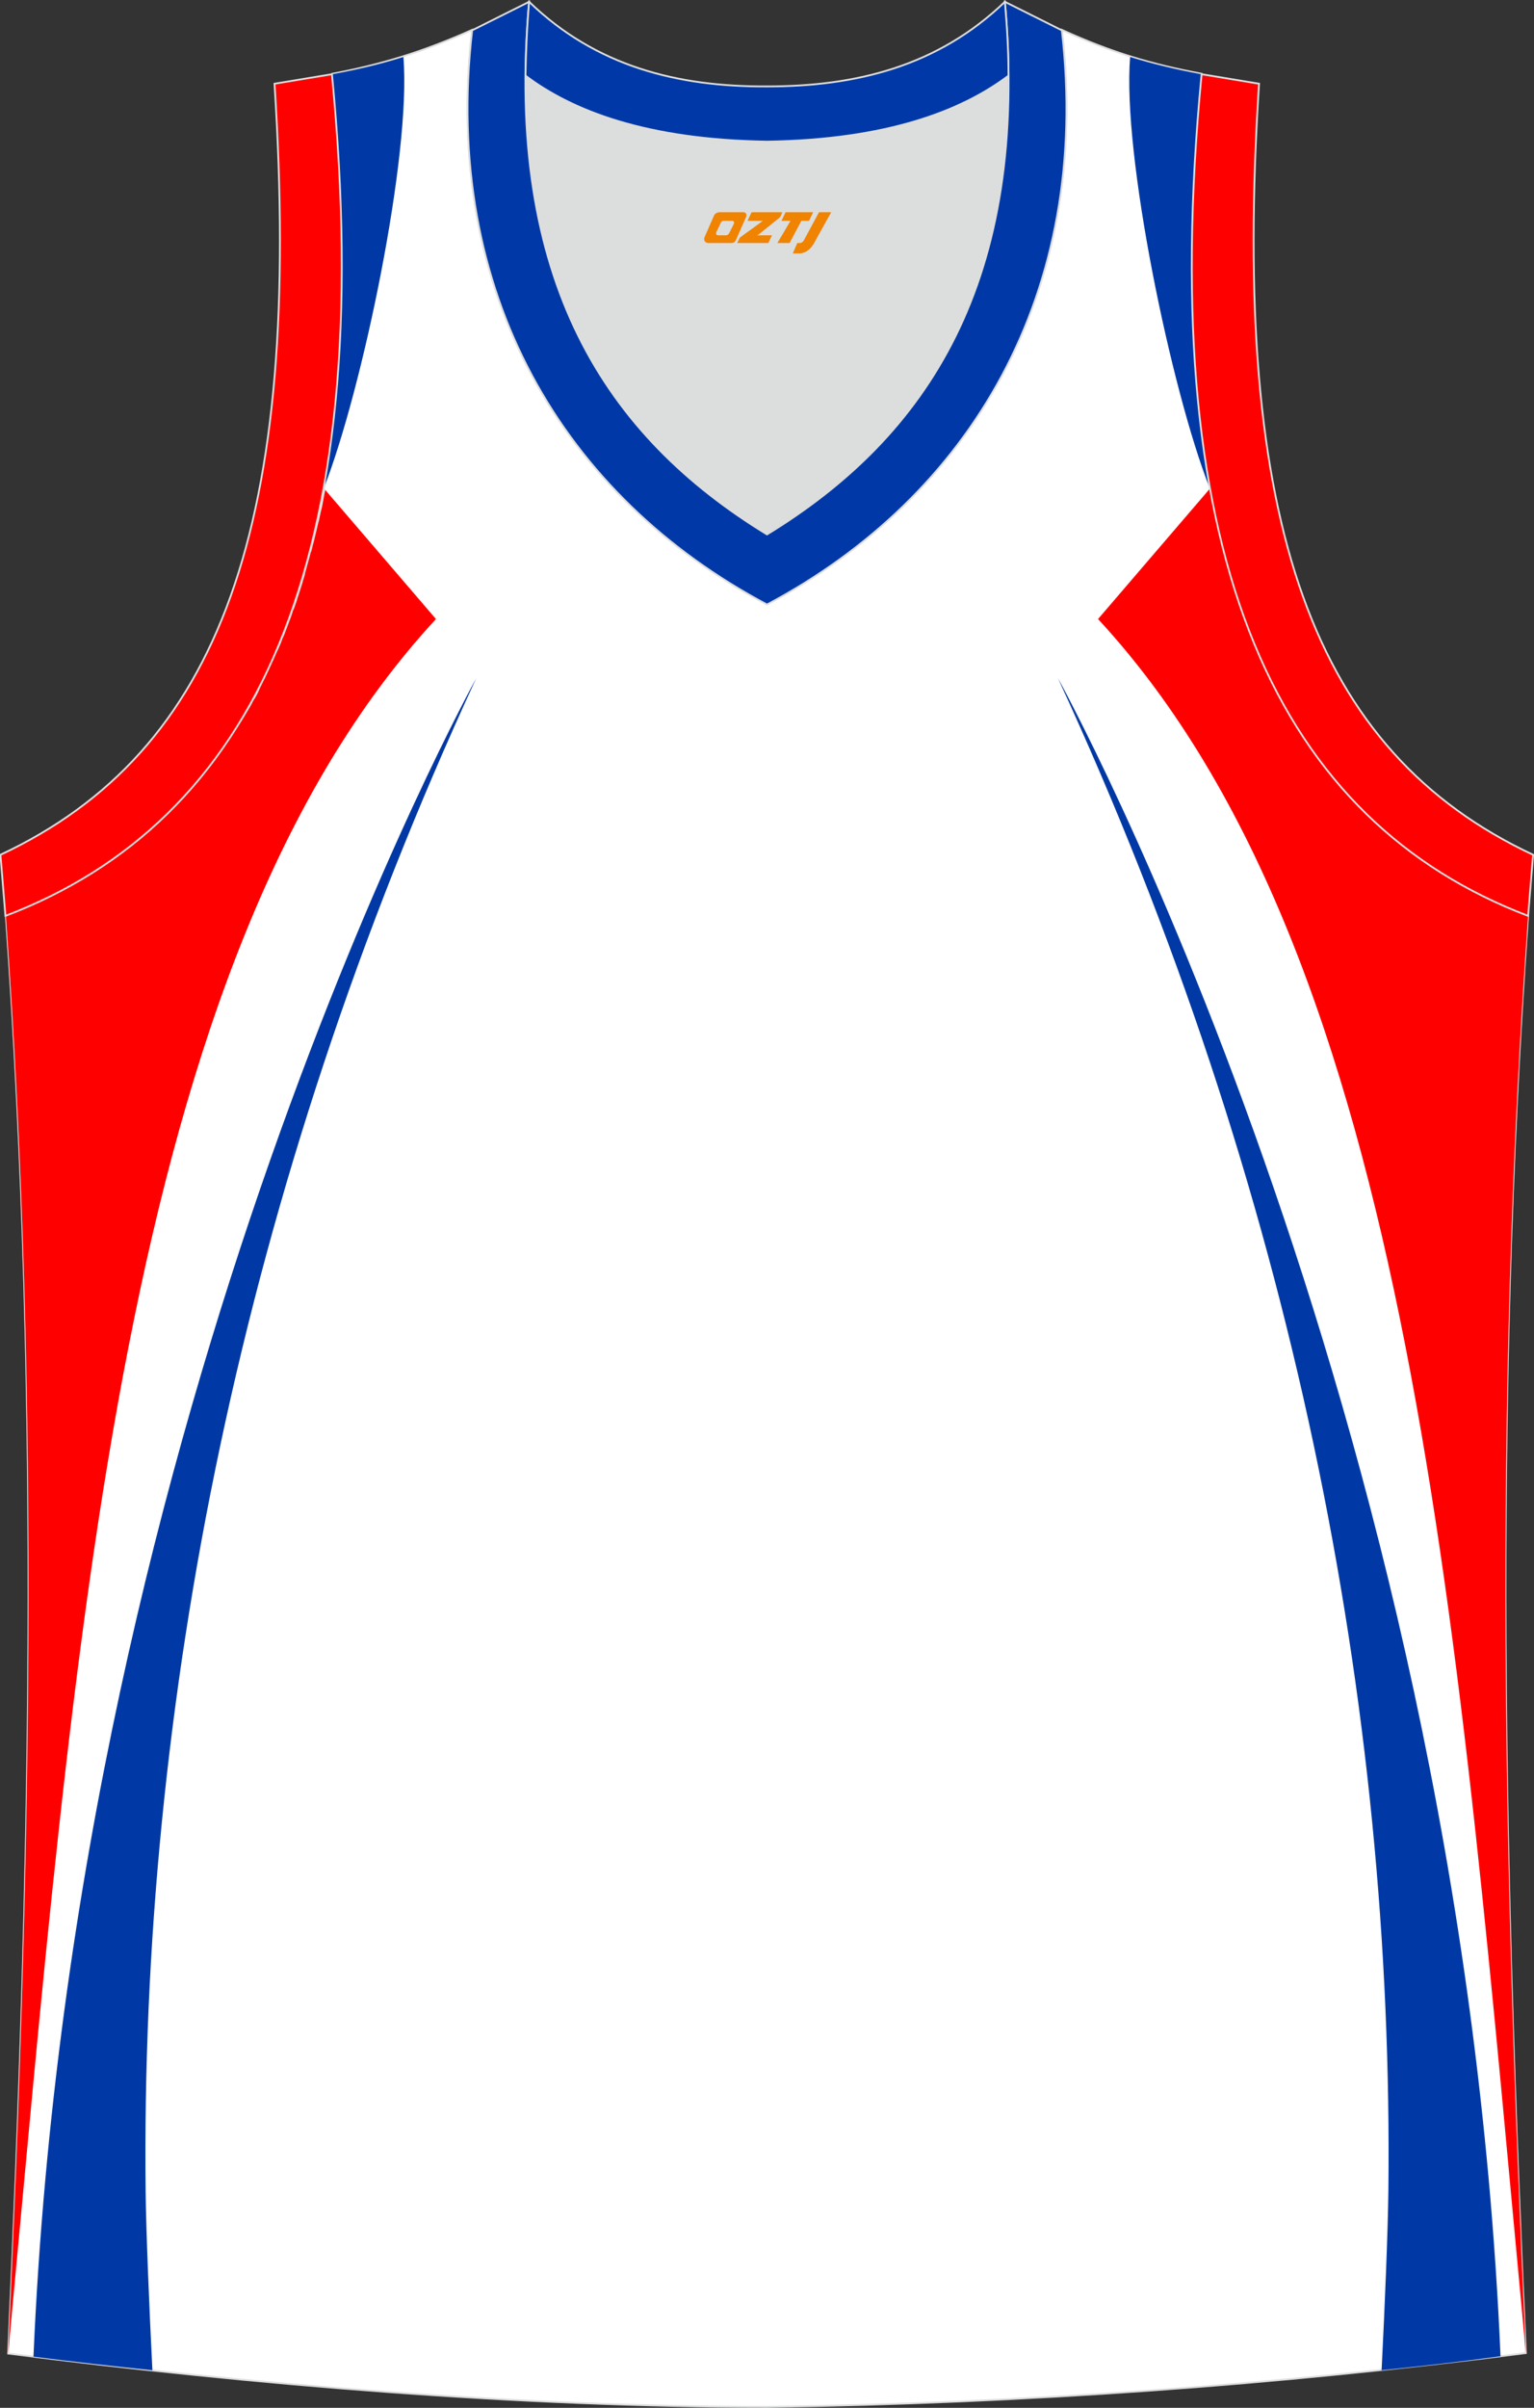 <?xml version="1.0" encoding="utf-8"?>
<!-- Generator: Adobe Illustrator 22.0.0, SVG Export Plug-In . SVG Version: 6.00 Build 0)  -->
<svg xmlns="http://www.w3.org/2000/svg" xmlns:xlink="http://www.w3.org/1999/xlink" version="1.1" id="图层_1" x="0px" y="0px" width="339.2px" height="532.1px" viewBox="0 0 339.2 532.1" enable-background="new 0 0 339.2 532.1" xml:space="preserve">
<rect x="0" y="0" width="339.2" height="532.1" fill="#333333" stroke="none"/>
<g>
	<path fill="#FFFFFF" stroke="#DCDDDD" stroke-width="0.4" stroke-miterlimit="22.926" d="M169.6,531.9L169.6,531.9L169.6,531.9   L169.6,531.9L169.6,531.9z M169.6,531.9c57.4-0.8,113-4.9,167.8-11.9c-4.8-104-7.3-208.9,0.5-317.7l0,0   c-54.6-20.8-82.7-77.3-72.2-186l0,0c-10.7-2-19.7-4.6-30.9-9.7c6.7,58-20.2,103-65.2,126.9c-45-23.9-71.9-68.9-65.2-126.9   c-11.2,5-20.3,7.7-30.9,9.7l0,0C84,125.1,55.8,181.6,1.3,202.4l0,0C9.1,311.2,6.6,416,1.8,520.1C56.1,527,114.9,531.9,169.6,531.9z   "/>
	<path fill="#FF0000" d="M71.6,107.9l24.8,28.9C26.4,212.5,16.7,362,1.8,520.1c4.8-104,7.3-208.9-0.5-317.7l0,0   c0.8-0.3,1.5-0.6,2.3-0.9l0.6-0.2c0.7-0.3,1.5-0.6,2.2-0.9l0,0l0,0c0.7-0.3,1.4-0.6,2.2-1l0.6-0.3c0.7-0.3,1.3-0.6,2-1l0.2-0.1   c0.7-0.3,1.4-0.7,2-1l0.6-0.3c0.6-0.3,1.3-0.7,1.9-1l0.1-0.1c0.7-0.4,1.3-0.8,2-1.1l0.6-0.4c0.6-0.3,1.1-0.7,1.7-1l0.3-0.2   c0.6-0.4,1.2-0.8,1.8-1.2l0.6-0.4c0.5-0.4,1.1-0.7,1.6-1.1c0.1-0.1,0.2-0.2,0.4-0.2c0.6-0.4,1.2-0.8,1.7-1.3l0.6-0.5   c0.5-0.4,1-0.7,1.4-1.1c0.2-0.1,0.4-0.3,0.6-0.5c0.5-0.4,1-0.8,1.5-1.2l0.6-0.5c0.4-0.4,0.9-0.8,1.3-1.1c0.2-0.2,0.4-0.3,0.5-0.5   c0.5-0.4,1-0.9,1.5-1.3c0.2-0.2,0.4-0.4,0.7-0.6c0.4-0.4,0.8-0.7,1.2-1.1c0.2-0.2,0.5-0.5,0.7-0.7c0.4-0.4,0.8-0.8,1.3-1.3   c0.2-0.2,0.4-0.5,0.7-0.7c0.3-0.4,0.7-0.7,1-1.1c0.3-0.3,0.5-0.6,0.8-0.8c0.4-0.4,0.8-0.9,1.2-1.3c0.2-0.3,0.5-0.5,0.7-0.8   c0.3-0.3,0.6-0.7,0.9-1c0.3-0.4,0.6-0.8,0.9-1.1c0.3-0.4,0.6-0.8,0.9-1.2c0.2-0.3,0.5-0.6,0.7-0.9c0.3-0.3,0.5-0.7,0.7-1   c0.3-0.5,0.7-0.9,1-1.4c0.3-0.4,0.5-0.7,0.8-1.1c0.2-0.3,0.5-0.7,0.7-1s0.5-0.7,0.7-1c0.4-0.5,0.7-1.1,1.1-1.6   c0.2-0.3,0.4-0.7,0.7-1c0.2-0.4,0.5-0.8,0.7-1.1s0.4-0.6,0.6-0.9c0.4-0.6,0.7-1.2,1.1-1.8c0.2-0.3,0.4-0.7,0.6-1   c0.2-0.4,0.5-0.8,0.7-1.3c0.2-0.3,0.3-0.6,0.5-0.8c0.4-0.7,0.8-1.4,1.1-2.2c0.1-0.3,0.3-0.6,0.4-0.9c0.2-0.4,0.4-0.9,0.7-1.3   c0.1-0.3,0.3-0.6,0.4-0.9c0.4-0.8,0.7-1.6,1.1-2.4c0.1-0.3,0.2-0.5,0.4-0.8c0.2-0.5,0.4-1,0.6-1.4c0.1-0.3,0.2-0.5,0.4-0.8   c0.4-0.9,0.8-1.8,1.1-2.7c0.1-0.2,0.2-0.4,0.3-0.6c0.2-0.5,0.4-1.1,0.6-1.6l0.3-0.8c0.4-1,0.8-2.1,1.1-3.1l0.2-0.4   c0.2-0.6,0.4-1.1,0.6-1.7l0.2-0.7c0.4-1.1,0.7-2.2,1.1-3.4l0.1-0.4c0.2-0.6,0.4-1.2,0.5-1.8l0.2-0.7c0.3-1.2,0.7-2.4,1-3.7l0.1-0.2   c0.2-0.6,0.3-1.3,0.5-1.9l0.2-0.8c0.3-1.2,0.6-2.5,0.9-3.8l0.1-0.3c0.1-0.6,0.3-1.3,0.4-1.9l0.2-0.8c0.3-1.3,0.5-2.7,0.8-4.1   L71.6,107.9z"/>
	<path fill="#0039A5" d="M33.7,523.8C33,510,32.3,493,32.2,484.3C31,377.4,53.1,262.8,105.3,149.9c0,0-88.8,160.1-97.9,370.9   C16.1,521.9,24.9,522.9,33.7,523.8z"/>
	<path fill="#0039A6" d="M89.2,12.6L89.2,12.6c1.8,21.5-9.1,73.7-17.6,95.3c4.6-25.2,5.3-55.4,1.9-91.5l0,0   C79,15.4,84.1,14.2,89.2,12.6z"/>
	<g>
		<path fill="#FF0000" d="M267.6,107.9l-24.8,28.9c70,75.6,79.7,225.1,94.6,383.2c-4.8-104-7.3-208.9,0.5-317.7l0,0    c-0.8-0.3-1.5-0.6-2.3-0.9l-0.6-0.2c-0.7-0.3-1.5-0.6-2.2-0.9l0,0l0,0c-0.7-0.3-1.4-0.6-2.2-1L330,199c-0.7-0.3-1.3-0.6-2-1    l-0.2-0.1c-0.7-0.3-1.4-0.7-2-1l-0.6-0.3c-0.6-0.3-1.3-0.7-1.9-1l-0.1-0.1c-0.7-0.4-1.3-0.8-2-1.1l-0.6-0.4    c-0.6-0.3-1.1-0.7-1.7-1l-0.3-0.2c-0.6-0.4-1.2-0.8-1.8-1.2l-0.6-0.4c-0.5-0.4-1.1-0.7-1.6-1.1c-0.1-0.1-0.2-0.2-0.4-0.2    c-0.6-0.4-1.2-0.8-1.7-1.3l-0.6-0.5c-0.5-0.4-1-0.7-1.4-1.1c-0.2-0.1-0.4-0.3-0.6-0.5c-0.5-0.4-1-0.8-1.5-1.2l-0.6-0.5    c-0.4-0.4-0.9-0.8-1.3-1.1c-0.2-0.2-0.4-0.3-0.5-0.5c-0.5-0.4-1-0.9-1.5-1.3c-0.2-0.2-0.4-0.4-0.7-0.6c-0.4-0.4-0.8-0.7-1.2-1.1    c-0.2-0.2-0.5-0.5-0.7-0.7c-0.4-0.4-0.8-0.8-1.3-1.3c-0.2-0.2-0.4-0.5-0.7-0.7c-0.3-0.4-0.7-0.7-1-1.1c-0.3-0.3-0.5-0.6-0.8-0.8    c-0.4-0.4-0.8-0.9-1.2-1.3c-0.2-0.3-0.5-0.5-0.7-0.8c-0.3-0.3-0.6-0.7-0.9-1c-0.3-0.4-0.6-0.8-0.9-1.1c-0.3-0.4-0.6-0.8-0.9-1.2    c-0.2-0.3-0.5-0.6-0.7-0.9c-0.3-0.3-0.5-0.7-0.7-1c-0.3-0.5-0.7-0.9-1-1.4c-0.3-0.4-0.5-0.7-0.8-1.1c-0.2-0.3-0.5-0.7-0.7-1    s-0.4-0.7-0.7-1c-0.4-0.5-0.7-1.1-1.1-1.6c-0.2-0.3-0.4-0.7-0.7-1c-0.2-0.4-0.5-0.8-0.7-1.1s-0.4-0.6-0.6-0.9    c-0.4-0.6-0.7-1.2-1.1-1.8c-0.2-0.3-0.4-0.7-0.6-1c-0.2-0.4-0.5-0.8-0.7-1.3c-0.2-0.3-0.3-0.6-0.5-0.8c-0.4-0.7-0.8-1.4-1.1-2.2    c-0.1-0.3-0.3-0.6-0.4-0.9c-0.2-0.4-0.4-0.9-0.7-1.3c-0.1-0.3-0.3-0.6-0.4-0.9c-0.4-0.8-0.7-1.6-1.1-2.4c-0.1-0.3-0.2-0.5-0.4-0.8    c-0.2-0.5-0.4-1-0.6-1.4c-0.1-0.3-0.2-0.5-0.3-0.8c-0.4-0.9-0.8-1.8-1.1-2.7c-0.1-0.2-0.2-0.4-0.3-0.6c-0.2-0.5-0.4-1.1-0.6-1.6    l-0.3-0.8c-0.4-1-0.8-2.1-1.1-3.1l-0.1-0.4c-0.2-0.6-0.4-1.1-0.6-1.7l-0.2-0.7c-0.4-1.1-0.7-2.2-1.1-3.4l-0.1-0.4    c-0.2-0.6-0.4-1.2-0.5-1.8l-0.2-0.7c-0.3-1.2-0.7-2.4-1-3.7l-0.1-0.2c-0.2-0.6-0.3-1.3-0.5-1.9l-0.2-0.8c-0.3-1.2-0.6-2.5-0.9-3.8    l-0.1-0.3c-0.1-0.6-0.3-1.3-0.4-1.9l-0.2-0.8c-0.3-1.3-0.5-2.7-0.8-4.1L267.6,107.9z"/>
		<path fill="#0039A5" d="M305.5,523.8c0.7-13.8,1.4-30.8,1.5-39.6c1.2-106.9-20.9-221.5-73.1-334.4c0,0,88.8,160.1,97.9,370.9    C323.1,521.9,314.3,522.9,305.5,523.8z"/>
		<path fill="#0039A6" d="M249.9,12.6L249.9,12.6c-1.8,21.5,9.1,73.7,17.6,95.3c-4.6-25.2-5.3-55.4-1.9-91.5l0,0    C260.2,15.4,255.1,14.2,249.9,12.6z"/>
	</g>
	<path fill="#DCDDDD" d="M169.6,31.3c26.5-0.4,42.9-6.7,53.3-14.5c0-0.1,0-0.1,0-0.2c0.5,51.7-21.1,81.8-53.4,101.4   c-32.2-19.7-53.8-49.8-53.4-101.4c0,0.1,0,0.1,0,0.2C126.6,24.6,143.1,30.9,169.6,31.3z"/>
	<path fill="#FF0001" stroke="#DCDDDD" stroke-width="0.4" stroke-miterlimit="22.926" d="M1.2,202.4c54.6-20.8,82.7-77.3,72.2-186   l-12.7,2.1c6.3,97.7-12,147.6-60.6,170.4L1.2,202.4z"/>
	<path fill="#0039A7" d="M117,0.4c-5.5,61.8,17.1,96,52.6,117.7c35.5-21.7,58.1-55.9,52.6-117.7l12.6,6.3   c6.7,58-20.2,103-65.2,126.9c-45-23.9-71.9-68.9-65.2-126.9L117,0.4z"/>
	<path fill="#FF0001" stroke="#DCDDDD" stroke-width="0.4" stroke-miterlimit="22.926" d="M337.9,202.4   c-54.6-20.8-82.7-77.3-72.2-186l12.7,2.1c-6.3,97.7,12,147.6,60.6,170.4L337.9,202.4L337.9,202.4z"/>
	<path fill="none" stroke="#DCDDDD" stroke-width="0.4" stroke-miterlimit="22.926" d="M117,0.4c-5.5,61.8,17.1,96,52.6,117.7   c35.5-21.7,58.1-55.9,52.6-117.7l12.6,6.3c6.7,58-20.2,103-65.2,126.9c-45-23.9-71.9-68.9-65.2-126.9L117,0.4z"/>
	<path fill="#0039A7" stroke="#DCDDDD" stroke-width="0.4" stroke-miterlimit="22.926" d="M117,0.4c14.8,14.3,32.9,18.8,52.6,18.7   c19.6,0,37.7-4.4,52.6-18.7c0.5,5.6,0.8,11,0.8,16.2c0,0.1,0,0.1-0.1,0.2c-10.4,7.8-26.9,14.1-53.3,14.5   c-26.5-0.4-42.9-6.7-53.3-14.5c0-0.1,0-0.1-0.1-0.2C116.3,11.5,116.5,6.1,117,0.4z"/>
	
</g>
<g>
	<path fill="#F08300" d="M181.1,46.9l-3.4,6.3c-0.2,0.3-0.5,0.5-0.8,0.5h-0.6l-1,2.3h1.2c2,0.1,3.2-1.5,3.9-3L183.8,46.9h-2.5L181.1,46.9z"/>
	<polygon fill="#F08300" points="173.9,46.9 ,179.8,46.9 ,178.9,48.8 ,177.2,48.8 ,174.6,53.7 ,171.9,53.7 ,174.8,48.8 ,172.8,48.8 ,173.7,46.9"/>
	<polygon fill="#F08300" points="167.9,52 ,167.4,52 ,167.9,51.7 ,172.5,48 ,173,46.9 ,166.2,46.9 ,165.9,47.5 ,165.3,48.8 ,168.1,48.8 ,168.7,48.8 ,163.6,52.5    ,163,53.7 ,169.6,53.7 ,169.9,53.7 ,170.7,52"/>
	<path fill="#F08300" d="M164.4,46.9H159.1C158.6,46.9,158.1,47.2,157.9,47.6L155.8,52.4C155.5,53,155.9,53.7,156.6,53.7h5.2c0.4,0,0.7-0.2,0.9-0.6L165,47.9C165.2,47.4,164.9,46.9,164.4,46.9z M162.3,49.4L161.2,51.6C161,51.9,160.7,52,160.6,52l-1.8,0C158.6,52,158.2,51.9,158.4,51.3l1-2.1c0.1-0.3,0.4-0.4,0.7-0.4h1.9   C162.2,48.8,162.4,49.1,162.3,49.4z"/>
</g>
</svg>